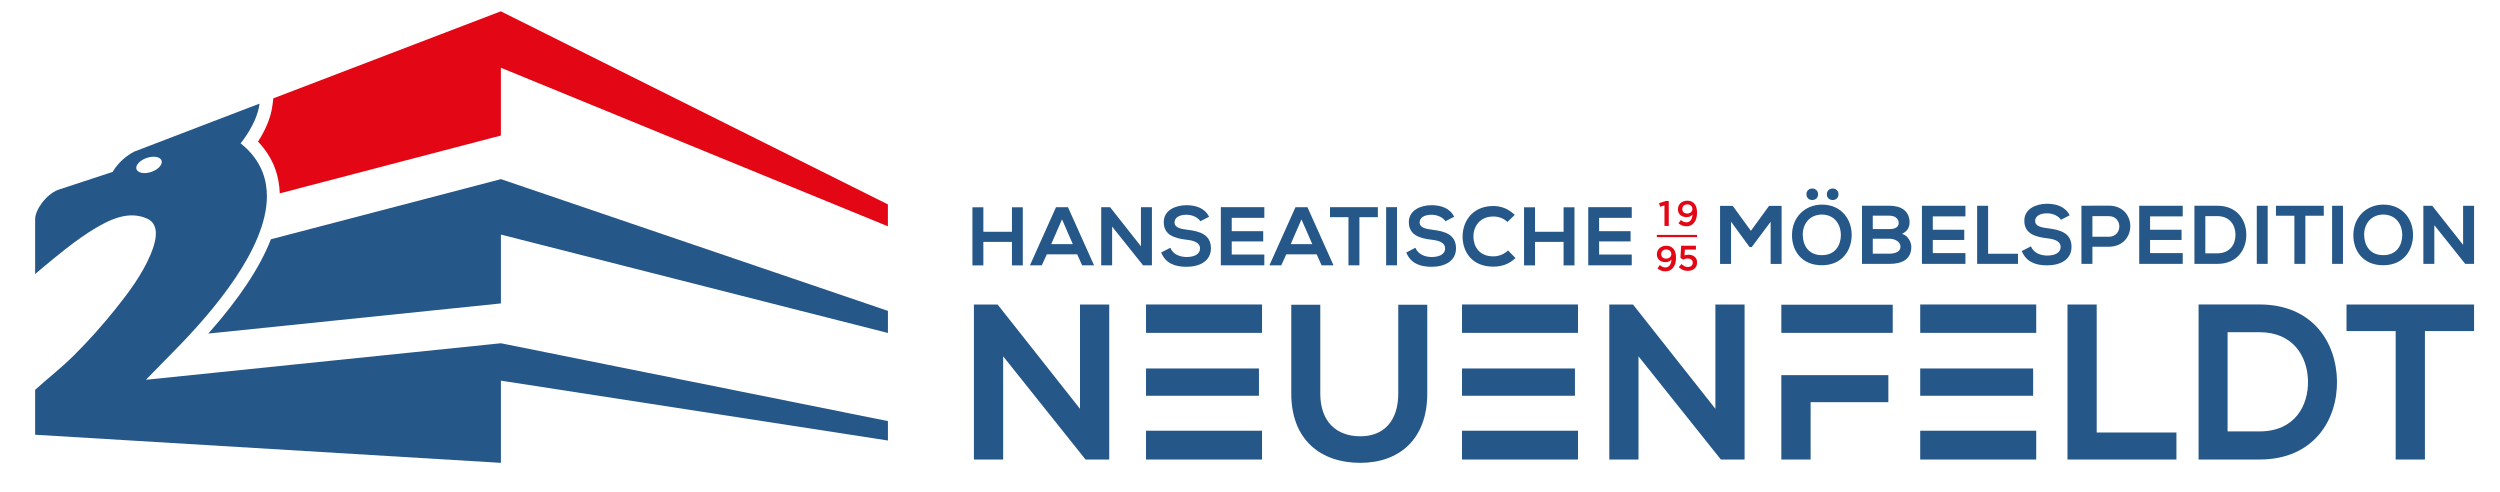<?xml version="1.0" encoding="UTF-8"?>
<svg id="Ebene_1" data-name="Ebene 1" xmlns="http://www.w3.org/2000/svg" version="1.1" viewBox="0 0 640.28 125.89">
  <defs>
    <style>
      .cls-1 {
        fill: #e30615;
      }

      .cls-1, .cls-2 {
        stroke-width: 0px;
      }

      .cls-2 {
        fill: #255789;
      }
    </style>
  </defs>
  <polygon class="cls-2" points="276.6 104.7 276.6 77.99 284.09 77.99 284.09 117.69 278.02 117.69 256.92 91.26 256.92 117.69 249.43 117.69 249.43 77.99 255.5 77.99 276.6 104.7 276.6 104.7"/>
  <polygon class="cls-2" points="293.51 85.25 323.22 85.25 323.22 77.98 293.51 77.98 293.51 85.25 293.51 85.25"/>
  <polygon class="cls-2" points="293.51 117.69 323.22 117.69 323.22 110.31 293.51 110.31 293.51 117.69 293.51 117.69"/>
  <polygon class="cls-2" points="322.43 94.37 293.51 94.37 293.51 101.36 322.43 101.36 322.43 94.37 322.43 94.37"/>
  <polygon class="cls-2" points="374.44 85.25 404.15 85.25 404.15 77.98 374.44 77.98 374.44 85.25 374.44 85.25"/>
  <polygon class="cls-2" points="374.44 117.69 404.15 117.69 404.15 110.31 374.44 110.31 374.44 117.69 374.44 117.69"/>
  <polygon class="cls-2" points="403.36 94.37 374.44 94.37 374.44 101.36 403.36 101.36 403.36 94.37 403.36 94.37"/>
  <polygon class="cls-2" points="491.79 85.25 521.5 85.25 521.5 77.98 491.79 77.98 491.79 85.25 491.79 85.25"/>
  <polygon class="cls-2" points="491.79 117.69 521.5 117.69 521.5 110.31 491.79 110.31 491.79 117.69 491.79 117.69"/>
  <polygon class="cls-2" points="520.71 94.37 491.79 94.37 491.79 101.36 520.71 101.36 520.71 94.37 520.71 94.37"/>
  <path class="cls-2" d="M365.54,78.04v22.75c0,11.74-7.2,17.75-17.19,17.75s-17.64-5.79-17.64-17.75v-22.75h7.43v22.75c0,7.15,4.08,10.95,10.27,10.95s9.7-4.14,9.7-10.95v-22.75h7.43Z"/>
  <polygon class="cls-2" points="439.33 104.7 439.33 77.99 446.81 77.99 446.81 117.69 440.74 117.69 419.64 91.26 419.64 117.69 412.16 117.69 412.16 77.99 418.23 77.99 439.33 104.7 439.33 104.7"/>
  <polygon class="cls-2" points="456.22 85.25 484.75 85.25 484.75 78.04 456.22 78.04 456.22 85.25 456.22 85.25"/>
  <polygon class="cls-2" points="456.22 117.69 463.72 117.69 463.72 103 483.63 103 483.63 96.08 456.22 96.08 456.22 117.69 456.22 117.69"/>
  <polygon class="cls-2" points="536.99 77.99 536.99 110.77 557.41 110.77 557.41 117.69 529.51 117.69 529.51 77.99 536.99 77.99 536.99 77.99"/>
  <path class="cls-2" d="M598.53,97.5c.17,10.04-5.96,20.19-19.85,20.19h-15.6v-39.71h15.6c13.61,0,19.68,9.7,19.85,19.51M570.51,110.49h8.17c9.02,0,12.59-6.58,12.42-13.05-.17-6.18-3.8-12.36-12.42-12.36h-8.17v25.41h0Z"/>
  <polygon class="cls-2" points="613.56 84.79 600.97 84.79 600.97 77.99 633.64 77.99 633.64 84.79 621.05 84.79 621.05 117.69 613.56 117.69 613.56 84.79 613.56 84.79"/>
  <polygon class="cls-2" points="259.17 67.97 259.17 61.95 251.85 61.95 251.85 67.97 249.05 67.97 249.05 53.09 251.85 53.09 251.85 59.36 259.17 59.36 259.17 53.09 261.95 53.09 261.95 67.97 259.17 67.97 259.17 67.97"/>
  <path class="cls-2" d="M275.88,65.14h-7.78l-1.28,2.81h-3.04l6.68-14.89h3.06l6.68,14.89h-3.06l-1.26-2.81h0ZM271.99,56.19l-2.76,6.34h5.53l-2.76-6.34h0Z"/>
  <polygon class="cls-2" points="292.21 63.08 292.21 53.06 295.02 53.06 295.02 67.95 292.75 67.95 284.83 58.04 284.83 67.95 282.03 67.95 282.03 53.06 284.3 53.06 292.21 63.08 292.21 63.08"/>
  <path class="cls-2" d="M307.42,56.66c-.51-.85-1.91-1.66-3.53-1.66-2.08,0-3.08.87-3.08,1.98,0,1.3,1.53,1.66,3.32,1.87,3.1.38,6,1.19,6,4.74,0,3.32-2.93,4.74-6.25,4.74-3.04,0-5.38-.93-6.49-3.66l2.34-1.21c.66,1.64,2.38,2.36,4.19,2.36s3.42-.62,3.42-2.23c0-1.4-1.47-1.98-3.44-2.19-3.04-.36-5.85-1.17-5.85-4.51,0-3.06,3.02-4.32,5.76-4.34,2.32,0,4.72.66,5.85,2.96l-2.23,1.15h0Z"/>
  <polygon class="cls-2" points="323.81 67.95 312.67 67.95 312.67 53.06 323.81 53.06 323.81 55.79 315.46 55.79 315.46 59.21 323.52 59.21 323.52 61.83 315.46 61.83 315.46 65.19 323.81 65.19 323.81 67.95 323.81 67.95"/>
  <path class="cls-2" d="M337.21,65.14h-7.78l-1.28,2.81h-3.04l6.68-14.89h3.06l6.68,14.89h-3.06l-1.25-2.81h0ZM333.32,56.19l-2.76,6.34h5.53l-2.77-6.34h0Z"/>
  <polygon class="cls-2" points="345.36 55.62 340.63 55.62 340.63 53.06 352.88 53.06 352.88 55.62 348.16 55.62 348.16 67.95 345.36 67.95 345.36 55.62 345.36 55.62"/>
  <polygon class="cls-2" points="355.01 53.06 357.79 53.06 357.79 67.95 355.01 67.95 355.01 53.06 355.01 53.06"/>
  <path class="cls-2" d="M370.19,56.66c-.51-.85-1.91-1.66-3.53-1.66-2.08,0-3.08.87-3.08,1.98,0,1.3,1.53,1.66,3.32,1.87,3.1.38,6,1.19,6,4.74,0,3.32-2.93,4.74-6.25,4.74-3.04,0-5.38-.93-6.49-3.66l2.34-1.21c.66,1.64,2.38,2.36,4.19,2.36s3.42-.62,3.42-2.23c0-1.4-1.47-1.98-3.44-2.19-3.04-.36-5.85-1.17-5.85-4.51,0-3.06,3.02-4.32,5.76-4.34,2.32,0,4.72.66,5.85,2.96l-2.23,1.15h0Z"/>
  <path class="cls-2" d="M388.14,66.08c-1.53,1.51-3.51,2.21-5.66,2.21-5.53,0-7.87-3.81-7.89-7.68-.02-3.89,2.51-7.85,7.89-7.85,2.02,0,3.93.77,5.46,2.28l-1.87,1.81c-.98-.96-2.3-1.4-3.59-1.4-3.59,0-5.15,2.68-5.12,5.17.02,2.47,1.45,5.04,5.12,5.04,1.3,0,2.76-.53,3.74-1.51l1.91,1.93h0Z"/>
  <polygon class="cls-2" points="400.45 67.97 400.45 61.95 393.14 61.95 393.14 67.97 390.33 67.97 390.33 53.09 393.14 53.09 393.14 59.36 400.45 59.36 400.45 53.09 403.24 53.09 403.24 67.97 400.45 67.97 400.45 67.97"/>
  <polygon class="cls-2" points="417.91 67.95 406.77 67.95 406.77 53.06 417.91 53.06 417.91 55.79 409.55 55.79 409.55 59.21 417.61 59.21 417.61 61.83 409.55 61.83 409.55 65.19 417.91 65.19 417.91 67.95 417.91 67.95"/>
  <polygon class="cls-2" points="453.48 56.8 448.64 63.27 448.08 63.27 443.34 56.78 443.34 67.6 440.53 67.6 440.53 52.72 443.77 52.72 448.42 59.12 453.08 52.72 456.29 52.72 456.29 67.6 453.48 67.6 453.48 56.8 453.48 56.8"/>
  <path class="cls-2" d="M466.67,52.4c5.08.04,7.61,3.95,7.57,7.83-.04,3.85-2.4,7.7-7.64,7.7s-7.65-3.76-7.65-7.68c0-4.7,3.4-7.85,7.72-7.85M461.71,60.29c.06,2.44,1.38,5.06,4.89,5.06s4.83-2.64,4.87-5.08c.04-2.49-1.38-5.25-4.81-5.32-3.17,0-5.04,2.38-4.95,5.34M462.65,49.76c0,1.96,2.98,1.96,2.98,0s-2.98-1.98-2.98,0M467.88,49.76c0,1.96,2.98,1.96,2.98,0s-2.98-1.98-2.98,0"/>
  <path class="cls-2" d="M489.06,57.01c0,1.15-.55,2.25-1.93,2.87,1.74.53,2.38,2.38,2.38,3.32,0,3.32-2.49,4.38-5.57,4.38h-7.06v-14.89h7.06c2.93,0,5.13,1.32,5.13,4.32M479.64,58.67h4.3c1.76,0,2.34-.74,2.34-1.6,0-.68-.55-1.83-2.34-1.83h-4.3v3.42h0ZM479.64,64.97h4.3c1.15,0,2.79-.38,2.79-1.79s-1.64-2.04-2.79-2.04h-4.3v3.83h0Z"/>
  <polygon class="cls-2" points="503.37 67.58 492.23 67.58 492.23 52.7 503.37 52.7 503.37 55.42 495.01 55.42 495.01 58.84 503.07 58.84 503.07 61.46 495.01 61.46 495.01 64.82 503.37 64.82 503.37 67.58 503.37 67.58"/>
  <polygon class="cls-2" points="509.18 52.7 509.18 64.99 516.83 64.99 516.83 67.58 506.37 67.58 506.37 52.7 509.18 52.7 509.18 52.7"/>
  <path class="cls-2" d="M527.83,56.29c-.51-.85-1.91-1.66-3.53-1.66-2.08,0-3.08.87-3.08,1.98,0,1.3,1.53,1.66,3.32,1.87,3.1.38,6,1.19,6,4.74,0,3.32-2.93,4.74-6.25,4.74-3.04,0-5.38-.94-6.49-3.66l2.34-1.21c.66,1.64,2.38,2.36,4.19,2.36s3.42-.62,3.42-2.23c0-1.4-1.47-1.98-3.45-2.19-3.04-.36-5.85-1.17-5.85-4.51,0-3.06,3.02-4.32,5.76-4.34,2.32,0,4.72.66,5.85,2.96l-2.23,1.15h0Z"/>
  <path class="cls-2" d="M535.89,63.2v4.38h-2.81v-14.89c2.32,0,4.7-.02,7.02-.02,7.31,0,7.34,10.46,0,10.53h-4.21ZM535.89,60.63h4.21c3.59,0,3.57-5.27,0-5.27h-4.21v5.27h0Z"/>
  <polygon class="cls-2" points="559.02 67.58 547.88 67.58 547.88 52.7 559.02 52.7 559.02 55.42 550.66 55.42 550.66 58.84 558.72 58.84 558.72 61.46 550.66 61.46 550.66 64.82 559.02 64.82 559.02 67.58 559.02 67.58"/>
  <path class="cls-2" d="M575.31,60.01c.06,3.76-2.23,7.57-7.44,7.57h-5.85v-14.89h5.85c5.1,0,7.38,3.64,7.44,7.32M564.81,64.88h3.06c3.38,0,4.72-2.47,4.66-4.89-.06-2.32-1.43-4.64-4.66-4.64h-3.06v9.53h0Z"/>
  <polygon class="cls-2" points="577.99 52.7 580.78 52.7 580.78 67.58 577.99 67.58 577.99 52.7 577.99 52.7"/>
  <polygon class="cls-2" points="587.62 55.25 582.9 55.25 582.9 52.7 595.15 52.7 595.15 55.25 590.43 55.25 590.43 67.58 587.62 67.58 587.62 55.25 587.62 55.25"/>
  <polygon class="cls-2" points="597.28 52.7 600.06 52.7 600.06 67.58 597.28 67.58 597.28 52.7 597.28 52.7"/>
  <path class="cls-2" d="M618.01,60.23c-.04,3.85-2.4,7.7-7.64,7.7s-7.65-3.76-7.65-7.68c0-4.7,3.4-7.85,7.72-7.85,5.08.04,7.61,3.95,7.57,7.83M610.38,65.35c3.51,0,4.83-2.64,4.87-5.08.04-2.49-1.38-5.25-4.81-5.32-3.17,0-5.04,2.38-4.95,5.34.06,2.44,1.38,5.06,4.89,5.06"/>
  <polygon class="cls-2" points="630.83 62.71 630.83 52.7 633.64 52.7 633.64 67.58 631.37 67.58 623.46 57.67 623.46 67.58 620.65 67.58 620.65 52.7 622.92 52.7 630.83 62.71 630.83 62.71"/>
  <path class="cls-2" d="M227.41,107.85l-99.12-19.94h0s-90.9,9.35-90.9,9.35c.59-.62,1.16-1.22,1.7-1.76,2.3-2.37,4.09-4.17,5.09-5.19,10.86-10.94,24.08-26.8,24.18-39.95,0-2.17-.33-4.25-1.1-6.24-1.05-2.69-2.84-5.2-5.64-7.41,0,0,4.22-5,4.85-10.17l-2.29.87-29.77,11.41s-.03,0-.05.02c-1.68.88-3.89,2.47-5.52,5.19l-13.99,4.6c-3.07,1.2-5.85,5.12-5.85,7.49v14.06s3.79-3.24,7.66-6.3c2.9-2.3,5.94-4.34,7.29-5.15,3.79-2.28,8.88-5.02,13.89-2.67.88.41,1.42,1.08,1.73,1.83.92,2.18-.18,5.35-1.03,7.36-2.12,5-5.47,9.54-8.86,13.76-3.37,4.22-6.97,8.26-10.82,12.08-3.12,3.1-6.59,5.8-9.86,8.74v11.51l119.29,7.2v-21.05l99.12,15.33v-4.97h0ZM38.54,44.09c-1.78.55-3.42.13-3.62-.88-.22-1.02,1.07-2.29,2.87-2.83,1.78-.53,3.42-.15,3.62.87.22,1.03-1.08,2.32-2.87,2.85"/>
  <path class="cls-1" d="M227.4,52.34v5.62l-99.12-40.61v17.36l-56.63,14.81c-.08-2.35-.5-4.55-1.28-6.59-.97-2.47-2.4-4.7-4.29-6.66,1.45-2.25,3.25-5.65,3.7-9.31l.22-1.77L128.28,2.89v.02l99.12,49.44h0Z"/>
  <path class="cls-2" d="M69.38,61.28c-2.8,7.22-8.16,15.29-16.03,24.15l74.94-7.72v-17.63l99.12,25.2v-5.66l-99.12-33.74-58.91,15.4h0Z"/>
  <polygon class="cls-1" points="426.29 52.62 425.15 52.93 424.91 52.03 426.62 51.48 427.39 51.48 427.39 57.87 426.29 57.87 426.29 52.62 426.29 52.62"/>
  <path class="cls-1" d="M431.91,57.95c-.44,0-.82-.07-1.14-.21-.32-.14-.62-.32-.89-.54l.61-.85c.24.2.48.36.7.45.23.1.48.14.75.14.24,0,.45-.05.63-.15.18-.1.34-.23.47-.41.13-.18.23-.39.3-.64.07-.25.11-.52.13-.8-.16.19-.36.35-.6.48-.24.13-.54.19-.88.19s-.65-.05-.92-.14c-.27-.09-.51-.23-.71-.4-.2-.17-.35-.39-.46-.63-.11-.25-.16-.53-.16-.83v-.02c0-.31.06-.6.17-.86.11-.27.28-.5.48-.7.21-.2.46-.35.75-.46.29-.11.61-.17.96-.17.4,0,.73.05,1.01.17.27.11.52.28.75.5.23.23.42.54.56.92.14.38.21.88.21,1.5v.02c0,.51-.06.97-.19,1.4-.12.42-.3.79-.53,1.09-.23.3-.52.54-.86.71-.34.17-.72.25-1.14.25M432.14,54.68c.2,0,.38-.03.54-.09.16-.06.3-.14.41-.25.11-.1.2-.23.26-.36.06-.14.09-.28.09-.44v-.02c0-.33-.12-.61-.36-.83-.24-.22-.56-.34-.97-.34-.2,0-.38.03-.53.09-.15.06-.29.15-.39.25-.11.11-.19.23-.25.38-.06.14-.09.3-.09.46v.02c0,.33.12.6.35.82.23.21.55.32.95.32"/>
  <path class="cls-1" d="M426.52,69.49c-.44,0-.82-.07-1.14-.21-.32-.14-.62-.32-.89-.54l.61-.85c.24.2.48.36.7.45.23.1.47.15.75.15.24,0,.45-.05.63-.15.18-.1.34-.23.47-.41.13-.18.23-.39.3-.64.07-.25.11-.51.13-.81-.16.19-.36.35-.6.48-.24.13-.54.19-.88.19s-.64-.05-.92-.14c-.27-.09-.51-.23-.71-.4-.2-.18-.35-.39-.46-.63-.11-.25-.16-.53-.16-.83v-.02c0-.31.06-.6.17-.86.11-.27.28-.5.49-.7.21-.2.46-.35.75-.46.29-.11.61-.17.96-.17.4,0,.73.06,1.01.17.27.11.52.28.75.5.24.24.42.54.56.92.14.38.21.88.21,1.5v.02c0,.51-.06.97-.19,1.4-.12.43-.3.79-.53,1.09-.23.3-.52.54-.86.71-.34.17-.72.25-1.14.25M426.75,66.22c.2,0,.38-.03.54-.09.16-.06.3-.14.41-.25.11-.11.2-.23.26-.36.06-.14.09-.28.09-.44v-.02c0-.33-.12-.61-.36-.83-.24-.22-.56-.33-.97-.33-.2,0-.38.03-.53.09-.15.06-.29.15-.4.25s-.19.23-.25.38c-.06.14-.09.29-.09.46v.02c0,.33.12.6.35.82.23.21.55.32.95.32"/>
  <path class="cls-1" d="M432.27,69.38c-.49,0-.92-.09-1.3-.26-.38-.18-.72-.41-1.02-.7l.69-.8c.25.24.51.42.78.56.27.14.55.2.85.2.38,0,.69-.1.92-.3.23-.2.34-.47.34-.8v-.02c0-.33-.12-.58-.37-.77-.24-.19-.56-.28-.95-.28-.23,0-.44.03-.63.08-.19.05-.37.12-.53.2l-.67-.44.18-3.11h3.79v.99h-2.83l-.1,1.49c.15-.05.3-.1.46-.13.15-.03.34-.05.55-.05.31,0,.6.04.87.12.27.08.5.21.7.37.2.17.35.37.47.62.12.25.17.54.17.87v.02c0,.33-.06.62-.17.88-.11.26-.27.49-.48.67-.21.19-.46.33-.75.43-.29.1-.61.15-.96.15"/>
  <polygon class="cls-1" points="424.34 60.16 424.34 60.73 434.63 60.73 434.63 60.16 424.34 60.16 424.34 60.16"/>
</svg>